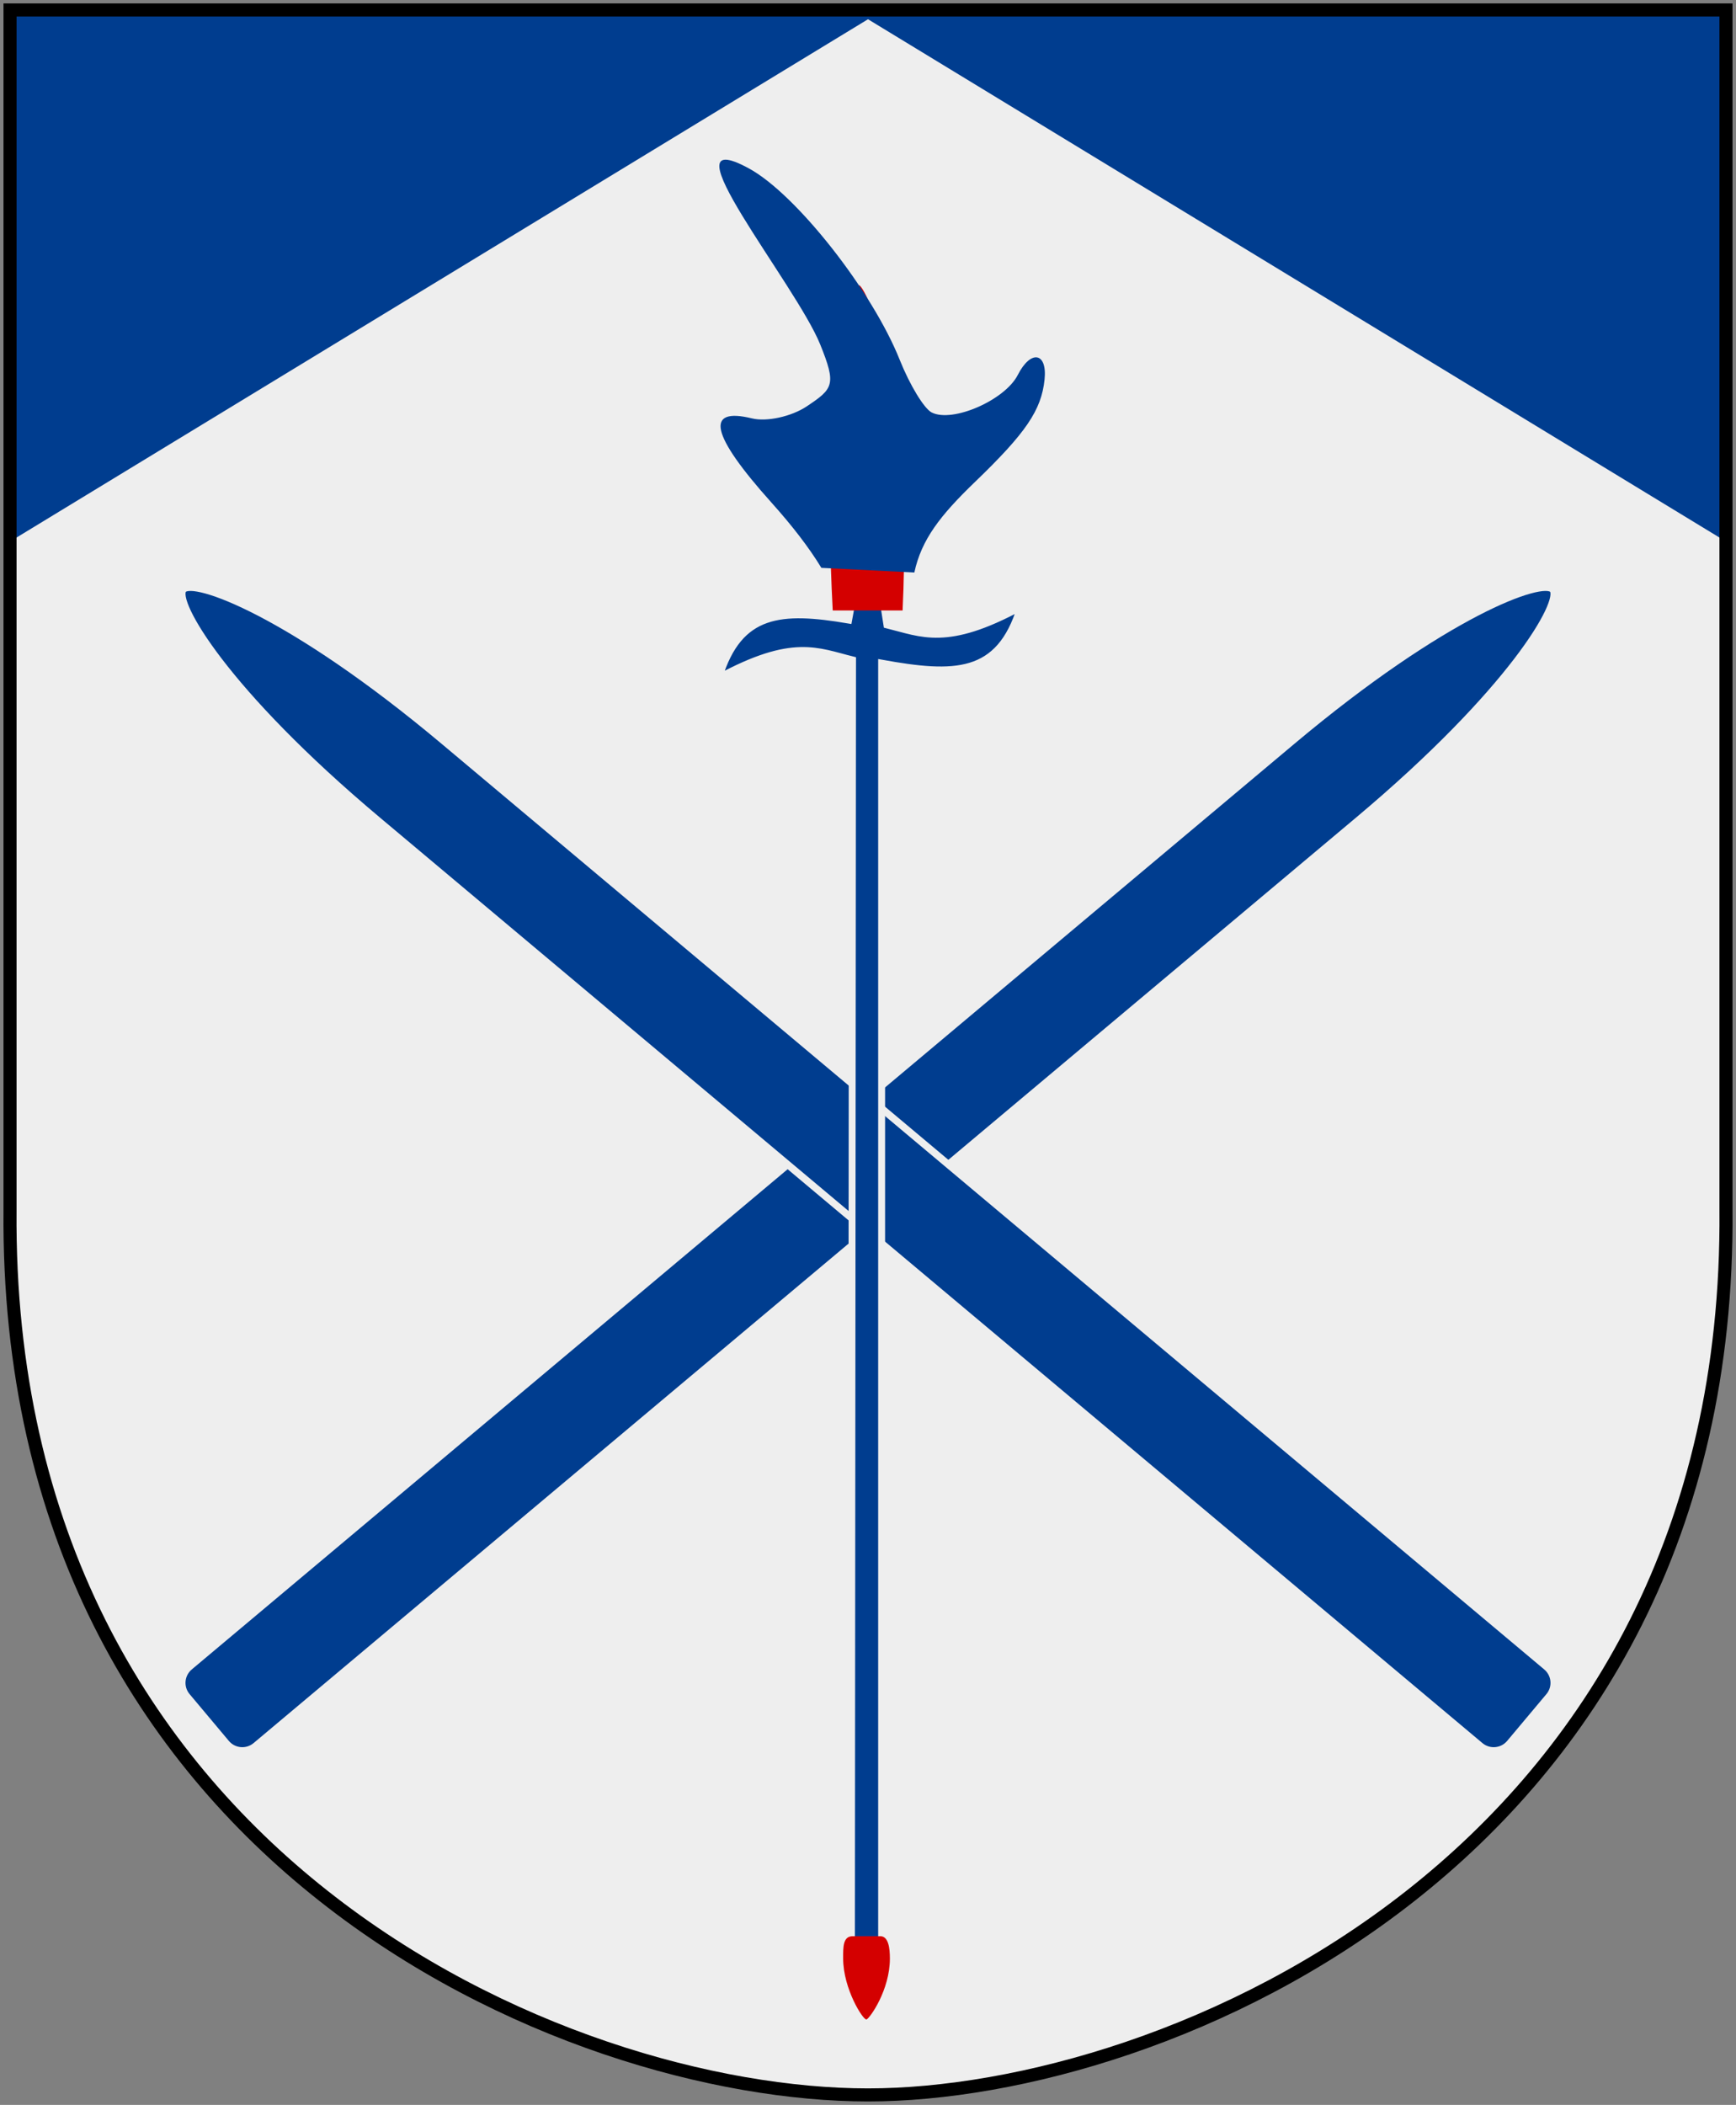 <?xml version="1.0" encoding="UTF-8" standalone="no"?>
<!-- Created with Inkscape (http://www.inkscape.org/) -->
<svg
   xmlns:dc="http://purl.org/dc/elements/1.1/"
   xmlns:cc="http://web.resource.org/cc/"
   xmlns:rdf="http://www.w3.org/1999/02/22-rdf-syntax-ns#"
   xmlns:svg="http://www.w3.org/2000/svg"
   xmlns="http://www.w3.org/2000/svg"
   xmlns:xlink="http://www.w3.org/1999/xlink"
   version="1.0"
   width="251"
   height="304.2"
   id="svg4166">
  <rect width="100%" height="100%" fill="#808080" stroke="none"/>
  <defs
     id="defs4168" />
  <path
     d="M 249.551,1.44 L 1.45,1.44 L 1.45,174.936 C 0.682,268.657 81.739,302.756 125.5,302.756 C 168.494,302.756 250.318,268.657 249.551,174.936 L 249.551,1.44 z "
     style="fill:#eeeeee;stroke:none"
     id="Shield" />
  <path
     d="M 1,2.062 L 1,78.531 C 1,78.531 123.217,4.171 125.5,2.781 C 127.783,4.171 250,78.531 250,78.531 L 250,2.062 L 126.656,2.062 L 124.344,2.062 L 1,2.062 z "
     style="fill:#003d8f;stroke:none"
     id="use2290" />
  <path
     d="M 249.551,1.44 L 1.45,1.44 L 1.45,174.936 C 0.682,268.657 81.739,302.756 125.5,302.756 C 168.494,302.756 250.318,268.657 249.551,174.936 L 249.551,1.44 z "
     style="fill:none;fill-opacity:0;stroke:#000000;stroke-width:1.888"
     id="Frame" />
  <use
     transform="matrix(-1,0,0,1,251,0)"
     id="skida-2"
     x="0"
     y="0"
     width="251"
     height="304.2"
     xlink:href="#Skida-1" />
  <path
     d="M 26.477,85.198 C 25.018,86.937 32.416,99.938 54.614,118.565 L 214,252.305 C 215.297,253.394 217.223,253.225 218.311,251.928 L 223.985,245.166 C 225.074,243.869 224.899,241.951 223.602,240.863 C 170.473,196.283 64.216,107.122 64.216,107.122 C 42.012,88.491 27.916,83.484 26.477,85.198 z "
     style="fill:#003d8f;stroke:#eeeeee;stroke-width:1.041"
     id="Skida-1" />
  <g
     transform="translate(0.9,0)"
     id="Vargspjut">
    <path
       d="M 122.549,85.496 L 121.799,89.608 C 112.039,87.955 105.966,88.349 103.026,97.954 C 113.743,92.152 117.283,94.116 122.366,95.371 L 122.201,285.647 L 126.57,285.647 L 126.57,95.839 C 137.116,97.745 143.605,97.76 146.678,87.723 C 135.961,93.525 132.421,91.561 127.338,90.306 L 126.589,85.496 L 122.549,85.496 z "
       style="fill:#003d8f;stroke:#eeeeee"
       id="Spjut" />
    <path
       d="M 126.384,279.819 C 127.571,279.819 127.764,281.58 127.764,283.042 C 127.764,287.611 124.862,291.674 124.388,291.848 C 123.924,292.018 121.007,287.439 121.007,283.042 C 121.007,281.409 120.954,279.819 122.391,279.819"
       style="fill:#d40000"
       id="Skoning" />
    <path
       d="M 127.071,88.227 L 129.603,88.227 C 131.156,54.691 124.09,41.225 123.301,41.225 C 122.513,41.225 117.727,54.912 119.501,88.227 L 121.948,88.227"
       style="fill:#d40000"
       id="Spets" />
    <path
       d="M 117.858,82.064 C 116.08,79.139 113.671,76.01 110.596,72.582 C 101.885,62.872 100.951,58.788 107.823,60.465 C 109.964,60.987 113.528,60.204 115.745,58.726 C 119.59,56.161 120.049,55.614 117.688,49.778 C 114.143,41.017 94.617,17.383 107.385,24.342 C 114.181,28.032 125.213,42.03 129.188,52.006 C 130.631,55.629 132.71,59.05 133.806,59.609 C 136.816,61.142 144.4,57.835 146.262,54.178 C 148.141,50.49 150.542,50.915 150.127,54.862 C 149.662,59.283 147.439,62.553 140.076,69.643 C 135.052,74.481 132.331,77.962 131.301,82.737"
       style="fill:#003d8f"
       id="Hjorthornsslida" />
  </g>
</svg>
